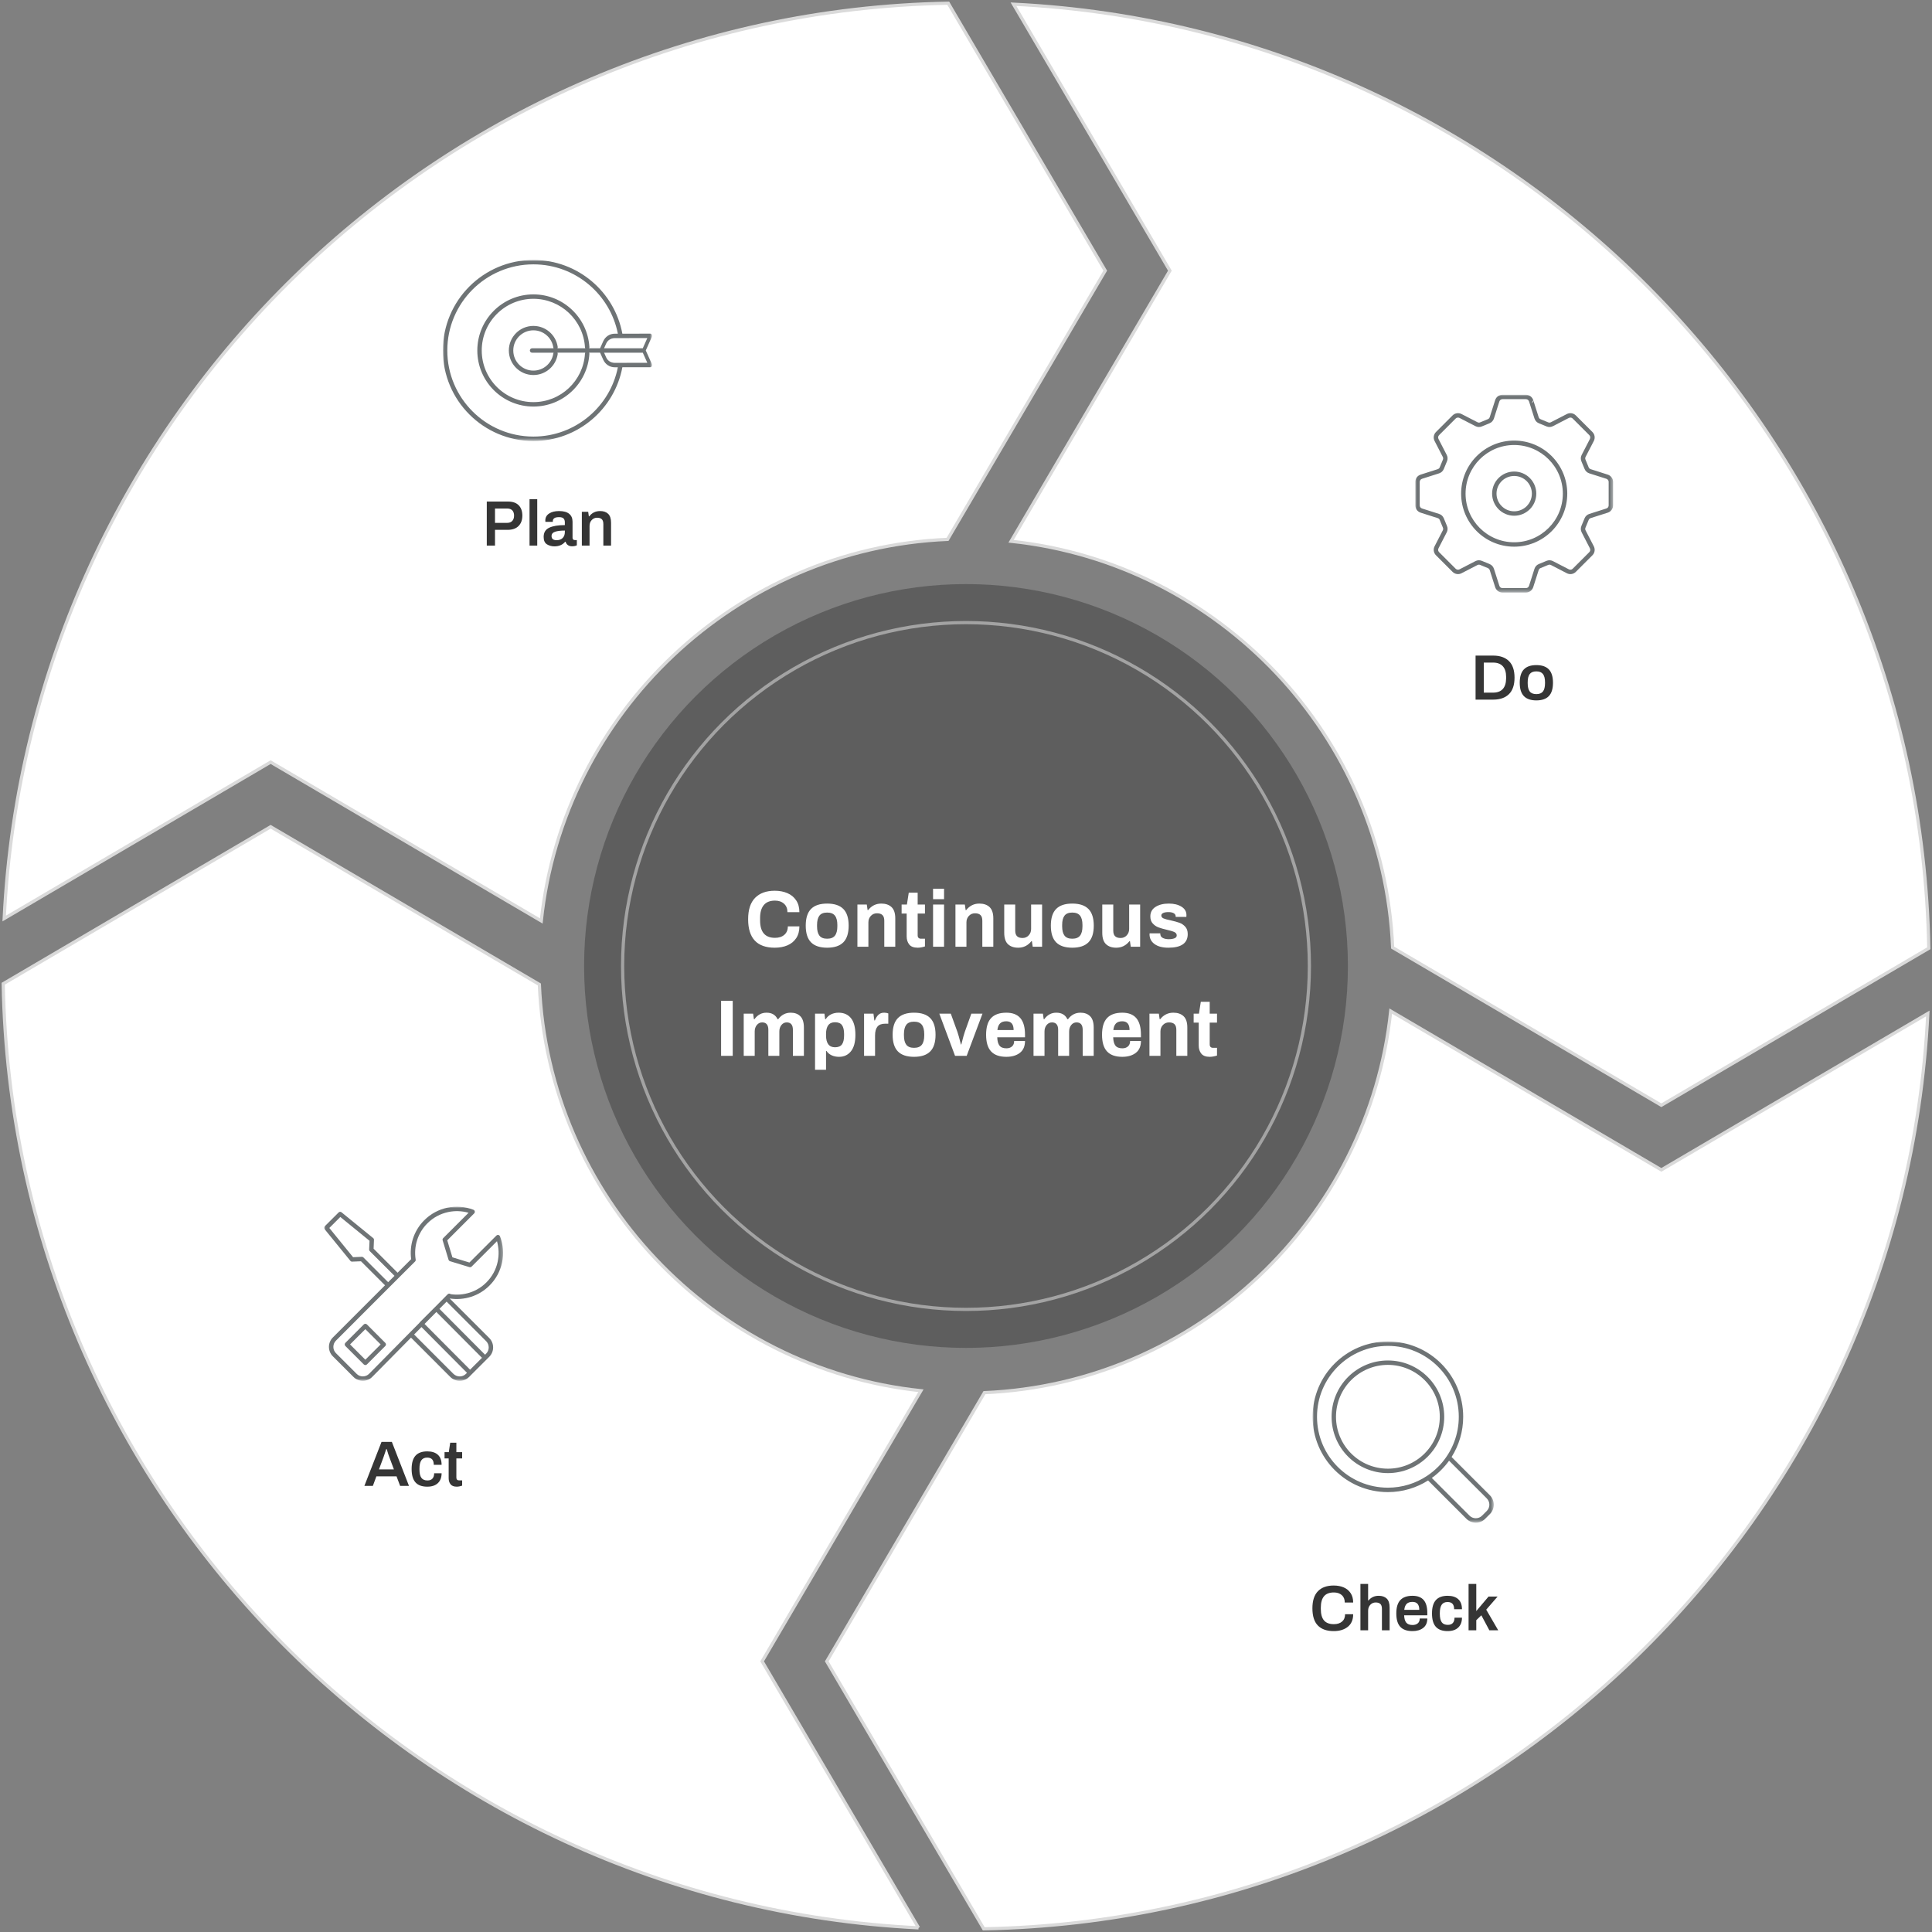 <?xml version="1.0" encoding="UTF-8"?>
<svg width="602px" height="602px" viewBox="0 0 602 602" version="1.1" xmlns="http://www.w3.org/2000/svg" xmlns:xlink="http://www.w3.org/1999/xlink">
    <rect x="0" y="0" width="602" height="602" fill="#808080" stroke="none"/>
    <title>编组</title>
    <defs>
        <polygon id="path-1" points="0 0 55.75 0 55.75 54.257 0 54.257"></polygon>
        <polygon id="path-3" points="0 0 65.168 0 65.168 56.414 0 56.414"></polygon>
        <polygon id="path-5" points="0 0 61.632 0 61.632 61.63 0 61.63"></polygon>
        <polygon id="path-7" points="0 0 56.451 0 56.451 56.459 0 56.459"></polygon>
    </defs>
    <g id="page-1" stroke="none" stroke-width="1" fill="none" fill-rule="evenodd">
        <g id="03_capability_a" transform="translate(-364, -2878)">
            <g id="编组" transform="translate(365, 2879)">
                <g id="群組" fill="#FFFFFF" stroke="#DADADA">
                    <path d="M285.207,599.7 L236.475,516.667 L285.955,432.343 C221.152,425.481 169.877,371.712 167.061,305.744 L83.333,256.613 L0,305.524 C2.862,463.452 128.528,592.041 285.207,599.7" id="Fill-1"></path>
                    <path d="M256.614,516.667 L305.525,600.004 C463.45,597.142 592.042,471.48 599.697,314.793 L516.664,363.525 L432.341,314.045 C425.474,378.844 371.702,430.115 305.741,432.943 L256.614,516.667 Z" id="Fill-3"></path>
                    <path d="M600,294.478 C597.138,136.55 471.476,7.961 314.793,0.306 L363.525,83.339 L314.041,167.659 C378.855,174.517 430.119,228.29 432.939,294.262 L516.663,343.389 L600,294.478 Z" id="Fill-5"></path>
                    <path d="M343.387,83.337 L294.473,0 C136.548,2.866 7.96,128.528 0.304,285.207 L83.333,236.475 L167.661,285.959 C174.523,221.152 228.292,169.881 294.26,167.061 L343.387,83.337 Z" id="Fill-7"></path>
                </g>
                <g id="Group-3" opacity="0.7" transform="translate(100, 375)">
                    <mask id="mask-2" fill="white">
                        <use xlink:href="#path-1"></use>
                    </mask>
                    <g id="Clip-2"></g>
                    <path d="M12.247,15.822 L19.939,23.522 L21.919,21.543 L14.218,13.842 C14.088,13.713 14.012,13.525 14.022,13.33 L14.143,10.623 L5.043,3.202 L1.617,6.628 L9.02,15.737 L11.726,15.616 C11.912,15.607 12.099,15.671 12.247,15.822 L12.247,15.822 Z M12.351,49.142 C12.62,49.412 13.06,49.412 13.332,49.142 L19.061,43.402 C19.333,43.132 19.333,42.702 19.061,42.433 L13.332,36.691 C13.06,36.42 12.62,36.42 12.351,36.691 L6.611,42.433 C6.349,42.692 6.349,43.132 6.611,43.402 L12.351,49.142 Z M8.077,42.917 L12.837,47.679 L17.607,42.917 L12.837,38.158 L8.077,42.917 Z M35.929,31.829 L50.143,46.118 L50.47,45.792 C51.013,45.262 51.281,44.55 51.281,43.851 C51.281,43.151 51.021,42.461 50.508,41.929 L50.47,41.891 L38.16,29.58 L35.929,31.829 Z M29.666,36.217 C29.703,36.142 29.748,36.075 29.805,36.02 L34.472,31.343 L34.482,31.343 L37.664,28.124 L37.674,28.113 L38.467,27.311 C38.71,27.05 39.111,27.003 39.391,27.227 L39.427,27.255 C41.406,27.554 43.442,27.385 45.365,26.769 C47.259,26.161 49.051,25.1 50.564,23.586 C52.402,21.739 53.589,19.48 54.082,17.109 C54.531,15.009 54.455,12.826 53.858,10.754 L45.962,18.659 L45.953,18.659 C45.784,18.827 45.523,18.902 45.272,18.827 L39.224,16.988 C39.018,16.922 38.84,16.755 38.766,16.531 L36.945,10.547 C36.842,10.296 36.889,9.997 37.094,9.802 L45.001,1.895 C42.929,1.297 40.744,1.224 38.643,1.672 C36.274,2.176 34.014,3.342 32.168,5.19 C30.655,6.701 29.59,8.486 28.985,10.381 C28.35,12.34 28.2,14.422 28.517,16.437 C28.563,16.652 28.509,16.885 28.35,17.063 L28.331,17.081 L23.375,22.028 L20.425,24.977 L20.415,24.987 L3.681,41.731 C3.138,42.273 2.876,42.975 2.876,43.684 C2.876,44.391 3.138,45.092 3.681,45.634 L10.11,52.063 C10.382,52.337 10.68,52.541 10.997,52.671 C11.324,52.804 11.678,52.876 12.061,52.876 C12.445,52.866 12.807,52.804 13.135,52.661 C13.453,52.531 13.749,52.326 14.022,52.054 L26.538,39.381 L26.585,39.333 L26.613,39.306 L29.666,36.217 Z M44.507,51.757 L30.328,37.504 L28.826,39.026 L28.032,39.82 L40.287,52.084 C40.829,52.616 41.537,52.886 42.238,52.886 C42.938,52.886 43.63,52.624 44.161,52.112 L44.189,52.084 L44.507,51.757 Z M31.289,36.532 L45.476,50.786 L49.182,47.089 L34.966,32.808 L31.289,36.532 Z M18.967,24.493 L11.482,17.009 L8.739,17.118 C8.514,17.137 8.3,17.036 8.17,16.866 L0.151,7.011 C-0.073,6.73 -0.045,6.329 0.207,6.086 L4.511,1.794 C4.762,1.541 5.164,1.523 5.434,1.756 L15.272,9.774 C15.449,9.912 15.542,10.127 15.525,10.332 L15.412,13.086 L22.889,20.571 L27.117,16.345 C26.827,14.215 27.013,12.021 27.676,9.96 C28.358,7.859 29.525,5.882 31.196,4.219 C33.23,2.183 35.732,0.878 38.355,0.318 C41.061,-0.262 43.909,-0.047 46.512,0.952 C46.868,1.093 47.046,1.484 46.913,1.839 C46.876,1.932 46.821,2.017 46.755,2.081 L38.363,10.481 L39.969,15.774 L45.272,17.398 L53.672,8.998 C53.943,8.727 54.373,8.727 54.642,8.998 C54.718,9.073 54.783,9.166 54.811,9.269 C55.799,11.862 56.006,14.701 55.436,17.398 C54.877,20.022 53.579,22.522 51.534,24.558 C49.873,26.227 47.894,27.405 45.784,28.076 C43.63,28.767 41.351,28.945 39.131,28.6 L51.451,40.922 L51.487,40.966 C52.273,41.77 52.654,42.807 52.654,43.851 C52.654,44.905 52.252,45.959 51.451,46.77 L50.648,47.564 L50.638,47.585 L45.962,52.251 L45.169,53.056 L45.122,53.093 C44.319,53.874 43.285,54.257 42.238,54.257 C41.183,54.257 40.118,53.856 39.317,53.056 L27.071,40.8 L15.001,53.017 C14.599,53.428 14.153,53.735 13.656,53.933 C13.173,54.135 12.641,54.25 12.061,54.25 C11.502,54.25 10.97,54.146 10.474,53.939 C9.98,53.735 9.531,53.434 9.131,53.035 L2.7,46.605 C1.897,45.804 1.495,44.736 1.495,43.684 C1.495,42.627 1.897,41.563 2.7,40.762 L18.967,24.493 Z" id="Fill-1" fill="#30383B" mask="url(#mask-2)"></path>
                </g>
                <path d="M115.18,462 L116.28,459.02 L122.56,459.02 L123.68,462 L126.44,462 L121.1,448.28 L117.88,448.28 L112.54,462 L115.18,462 Z M121.74,456.86 L117.08,456.86 L118.48,453.1 L119.16,451.1 L119.36,450.48 L119.46,450.48 C119.487,450.547 119.517,450.63 119.55,450.73 C119.583,450.83 119.62,450.94 119.66,451.06 C119.9,451.887 120.127,452.567 120.34,453.1 L120.34,453.1 L121.74,456.86 Z M132.14,462.24 C133.553,462.24 134.65,461.873 135.43,461.14 C136.21,460.407 136.6,459.38 136.6,458.06 L136.6,458.06 L134.28,458.06 C134.28,458.78 134.103,459.333 133.75,459.72 C133.397,460.107 132.88,460.3 132.2,460.3 C131.32,460.3 130.683,460.023 130.29,459.47 C129.897,458.917 129.7,458.053 129.7,456.88 L129.7,456.88 L129.7,456.64 C129.7,455.467 129.893,454.597 130.28,454.03 C130.667,453.463 131.273,453.18 132.1,453.18 C132.807,453.18 133.327,453.367 133.66,453.74 C133.993,454.113 134.16,454.673 134.16,455.42 L134.16,455.42 L136.6,455.42 C136.6,454.047 136.213,453.007 135.44,452.3 C134.667,451.593 133.567,451.24 132.14,451.24 C130.5,451.24 129.277,451.687 128.47,452.58 C127.663,453.473 127.26,454.86 127.26,456.74 C127.26,458.62 127.66,460.007 128.46,460.9 C129.26,461.793 130.487,462.24 132.14,462.24 Z M141.32,462.24 C141.587,462.24 141.88,462.207 142.2,462.14 C142.52,462.073 142.787,462 143,461.92 L143,461.92 L143,460.28 L142.06,460.28 C141.487,460.28 141.2,459.98 141.2,459.38 L141.2,459.38 L141.2,453.44 L143,453.44 L143,451.48 L141.2,451.48 L141.2,448.54 L139.28,448.54 L138.84,451.48 L137.52,451.48 L137.52,453.44 L138.8,453.44 L138.8,459.62 C138.8,460.367 138.997,460.99 139.39,461.49 C139.783,461.99 140.427,462.24 141.32,462.24 Z" id="Act" fill="#353535" fill-rule="nonzero"></path>
                <path d="M153.24,169 L153.24,164.1 L157.14,164.1 C158.633,164.1 159.777,163.703 160.57,162.91 C161.363,162.117 161.76,161.033 161.76,159.66 C161.76,158.287 161.38,157.213 160.62,156.44 C159.86,155.667 158.747,155.28 157.28,155.28 L157.28,155.28 L150.68,155.28 L150.68,169 L153.24,169 Z M157.06,161.92 L153.24,161.92 L153.24,157.46 L157.06,157.46 C157.753,157.46 158.28,157.653 158.64,158.04 C159,158.427 159.18,158.967 159.18,159.66 C159.18,160.367 158.993,160.92 158.62,161.32 C158.247,161.72 157.727,161.92 157.06,161.92 L157.06,161.92 Z M166.4,169 L166.4,154.54 L164,154.54 L164,169 L166.4,169 Z M171.74,169.24 C173.193,169.24 174.313,168.76 175.1,167.8 L175.1,167.8 L175.24,167.8 C175.36,168.24 175.593,168.587 175.94,168.84 C176.287,169.093 176.72,169.22 177.24,169.22 C177.813,169.22 178.313,169.12 178.74,168.92 L178.74,168.92 L178.74,167.28 L178.1,167.28 C177.9,167.28 177.733,167.223 177.6,167.11 C177.467,166.997 177.4,166.82 177.4,166.58 L177.4,166.58 L177.4,161.56 C177.4,160.493 177.05,159.673 176.35,159.1 C175.65,158.527 174.6,158.24 173.2,158.24 C171.907,158.24 170.87,158.5 170.09,159.02 C169.31,159.54 168.92,160.253 168.92,161.16 C168.92,161.373 168.927,161.52 168.94,161.6 L168.94,161.6 L171.26,161.6 L171.26,161.32 C171.26,160.987 171.407,160.707 171.7,160.48 C171.993,160.253 172.493,160.14 173.2,160.14 C173.88,160.14 174.35,160.28 174.61,160.56 C174.87,160.84 175,161.233 175,161.74 L175,161.74 L175,162.62 C172.893,162.62 171.267,162.893 170.12,163.44 C168.973,163.987 168.4,164.933 168.4,166.28 C168.4,167.413 168.743,168.19 169.43,168.61 C170.117,169.03 170.887,169.24 171.74,169.24 Z M172.46,167.32 C171.393,167.32 170.86,166.893 170.86,166.04 C170.86,165.387 171.227,164.937 171.96,164.69 C172.693,164.443 173.707,164.32 175,164.32 L175,164.32 L175,164.8 C175,165.573 174.773,166.187 174.32,166.64 C173.867,167.093 173.247,167.32 172.46,167.32 Z M182.7,169 L182.7,162.88 C182.7,162.133 182.927,161.52 183.38,161.04 C183.833,160.56 184.393,160.32 185.06,160.32 C185.7,160.32 186.183,160.473 186.51,160.78 C186.837,161.087 187,161.6 187,162.32 L187,169 L189.4,169 L189.4,161.9 C189.4,160.62 189.1,159.69 188.5,159.11 C187.9,158.53 187.067,158.24 186,158.24 C185.267,158.24 184.617,158.383 184.05,158.67 C183.483,158.957 183.007,159.36 182.62,159.88 L182.48,159.88 L182.28,158.48 L180.3,158.48 L180.3,169 L182.7,169 Z" id="Plan" fill="#353535" fill-rule="nonzero"></path>
                <g id="Group-3" opacity="0.7" transform="translate(137, 80)">
                    <mask id="mask-4" fill="white">
                        <use xlink:href="#path-3"></use>
                    </mask>
                    <g id="Clip-2"></g>
                    <path d="M53.565,32.063 L63.697,32.042 L62.288,28.893 L50.229,28.902 L50.883,30.368 C51.107,30.881 51.47,31.296 51.919,31.591 C52.394,31.899 52.955,32.063 53.565,32.063 L53.565,32.063 Z M63.222,28.198 L65.098,32.387 C65.242,32.721 65.159,33.144 64.898,33.33 C64.799,33.401 64.691,33.429 64.589,33.423 L55.927,33.434 C54.709,39.929 51.265,45.642 46.422,49.744 C41.501,53.903 35.149,56.414 28.21,56.414 C20.426,56.414 13.37,53.253 8.264,48.149 C3.158,43.047 0,35.991 0,28.206 C0,20.417 3.158,13.365 8.26,8.26 C13.37,3.155 20.421,-0 28.21,-0 C35.149,-0 41.501,2.506 46.422,6.665 C51.265,10.766 54.704,16.479 55.927,22.976 L64.598,22.965 C64.696,22.961 64.795,22.984 64.888,23.054 C65.146,23.24 65.233,23.662 65.093,23.993 L63.222,28.198 Z M34.497,28.893 L27.787,28.897 C27.409,28.897 27.1,28.589 27.1,28.211 C27.1,27.829 27.409,27.525 27.787,27.525 L34.497,27.521 C34.456,27.452 34.426,27.367 34.413,27.283 C34.194,25.761 33.419,24.413 32.304,23.452 C31.207,22.505 29.774,21.929 28.205,21.929 C26.47,21.929 24.901,22.631 23.768,23.765 C22.633,24.899 21.934,26.471 21.934,28.206 C21.934,29.938 22.633,31.511 23.768,32.641 L23.768,32.645 C24.901,33.779 26.47,34.48 28.205,34.48 C29.769,34.48 31.203,33.906 32.299,32.963 C33.414,32.001 34.189,30.657 34.413,29.137 C34.426,29.046 34.456,28.962 34.497,28.893 L34.497,28.893 Z M44.363,28.889 L35.691,28.893 C35.767,29.023 35.799,29.173 35.776,29.332 C35.5,31.19 34.557,32.832 33.199,34.003 C31.855,35.156 30.11,35.856 28.205,35.856 C26.091,35.856 24.182,35.002 22.797,33.616 C21.41,32.235 20.552,30.315 20.552,28.206 C20.552,26.092 21.41,24.179 22.797,22.793 C24.178,21.408 26.091,20.554 28.205,20.554 C30.115,20.554 31.86,21.253 33.204,22.412 C34.557,23.583 35.505,25.224 35.776,27.087 C35.799,27.241 35.767,27.395 35.696,27.521 L44.357,27.516 C44.312,27.427 44.285,27.33 44.274,27.223 C44.022,22.999 42.136,19.21 39.234,16.479 C36.354,13.769 32.477,12.106 28.205,12.106 C23.764,12.106 19.736,13.907 16.823,16.82 C13.911,19.732 12.109,23.759 12.109,28.206 C12.109,32.65 13.911,36.673 16.823,39.584 C19.736,42.498 23.764,44.297 28.205,44.297 C32.477,44.297 36.354,42.642 39.234,39.929 C42.127,37.205 44.017,33.416 44.274,29.192 C44.285,29.079 44.312,28.978 44.363,28.889 L44.363,28.889 Z M48.982,28.889 L49.944,31.049 C50.28,31.806 50.798,32.412 51.437,32.822 C52.049,33.22 52.781,33.444 53.565,33.444 L54.523,33.438 C53.328,39.511 50.075,44.845 45.529,48.695 C40.859,52.648 34.814,55.033 28.21,55.033 C20.804,55.033 14.088,52.031 9.235,47.178 C4.382,42.32 1.377,35.618 1.377,28.206 C1.377,20.801 4.386,14.094 9.235,9.231 C14.088,4.383 20.804,1.372 28.21,1.372 C34.814,1.372 40.859,3.761 45.529,7.714 C50.075,11.565 53.328,16.903 54.523,22.98 L53.552,22.98 C52.773,22.98 52.044,23.194 51.433,23.596 C50.794,24.007 50.275,24.614 49.94,25.371 L48.982,27.516 L45.562,27.516 C45.628,27.41 45.66,27.279 45.65,27.143 C45.371,22.549 43.321,18.433 40.177,15.477 C37.05,12.531 32.841,10.73 28.205,10.73 C23.381,10.73 19.013,12.684 15.848,15.849 C12.689,19.009 10.729,23.377 10.729,28.206 C10.729,33.028 12.689,37.396 15.848,40.559 C19.013,43.724 23.381,45.68 28.205,45.68 C32.835,45.68 37.045,43.88 40.171,40.938 C43.321,37.975 45.371,33.858 45.65,29.271 C45.655,29.137 45.623,29 45.562,28.889 L48.982,28.889 Z M62.288,27.516 L63.697,24.342 L53.552,24.357 C52.945,24.357 52.38,24.524 51.914,24.829 C51.465,25.122 51.107,25.537 50.878,26.051 L50.226,27.516 L62.288,27.516 Z" id="Fill-1" fill="#30383B" mask="url(#mask-4)"></path>
                </g>
                <path d="M464.26,217 C466.38,217 468.02,216.43 469.18,215.29 C470.34,214.15 470.92,212.433 470.92,210.14 C470.92,207.847 470.34,206.13 469.18,204.99 C468.02,203.85 466.38,203.28 464.26,203.28 L464.26,203.28 L458.78,203.28 L458.78,217 L464.26,217 Z M464.26,214.82 L461.34,214.82 L461.34,205.46 L464.26,205.46 C465.567,205.46 466.567,205.837 467.26,206.59 C467.953,207.343 468.3,208.46 468.3,209.94 L468.3,209.94 L468.3,210.34 C468.287,211.833 467.937,212.953 467.25,213.7 C466.563,214.447 465.567,214.82 464.26,214.82 L464.26,214.82 Z M477.72,217.24 C479.453,217.24 480.75,216.793 481.61,215.9 C482.47,215.007 482.9,213.62 482.9,211.74 C482.9,209.86 482.47,208.473 481.61,207.58 C480.75,206.687 479.453,206.24 477.72,206.24 C475.987,206.24 474.69,206.687 473.83,207.58 C472.97,208.473 472.54,209.86 472.54,211.74 C472.54,213.62 472.97,215.007 473.83,215.9 C474.69,216.793 475.987,217.24 477.72,217.24 Z M477.72,215.28 C476.76,215.28 476.07,215.003 475.65,214.45 C475.23,213.897 475.02,213.04 475.02,211.88 L475.02,211.88 L475.02,211.6 C475.02,210.44 475.23,209.583 475.65,209.03 C476.07,208.477 476.76,208.2 477.72,208.2 C478.667,208.2 479.353,208.477 479.78,209.03 C480.207,209.583 480.42,210.44 480.42,211.6 L480.42,211.6 L480.42,211.88 C480.42,213.04 480.207,213.897 479.78,214.45 C479.353,215.003 478.667,215.28 477.72,215.28 Z" id="Do" fill="#353535" fill-rule="nonzero"></path>
                <g id="Group-3" opacity="0.7" transform="translate(440, 122)">
                    <mask id="mask-6" fill="white">
                        <use xlink:href="#path-5"></use>
                    </mask>
                    <g id="Clip-2"></g>
                    <path d="M34.713,26.918 C33.714,25.919 32.333,25.314 30.811,25.314 C29.29,25.314 27.917,25.919 26.92,26.918 C25.921,27.917 25.305,29.289 25.305,30.81 C25.305,32.323 25.911,33.685 26.892,34.674 L26.92,34.702 C27.917,35.702 29.29,36.318 30.811,36.318 C32.313,36.318 33.677,35.72 34.675,34.751 L34.713,34.702 C35.702,33.714 36.319,32.331 36.319,30.81 C36.319,29.298 35.702,27.917 34.713,26.918 L34.713,26.918 Z M30.811,23.931 C28.916,23.931 27.191,24.696 25.948,25.947 C24.698,27.198 23.932,28.914 23.932,30.81 C23.932,32.686 24.689,34.395 25.911,35.635 L25.948,35.683 C27.191,36.924 28.916,37.699 30.811,37.699 C32.696,37.699 34.396,36.942 35.636,35.72 L35.683,35.683 C36.924,34.44 37.7,32.715 37.7,30.81 C37.7,28.914 36.924,27.189 35.683,25.947 C34.433,24.696 32.715,23.931 30.811,23.931 L30.811,23.931 Z M36.757,1.708 L36.3,2.539 C36.653,2.425 36.85,2.063 36.757,1.708 L36.757,1.708 Z M40.874,9.866 L38.539,8.903 L38.503,8.886 C38.166,8.745 37.877,8.55 37.645,8.296 C37.42,8.044 37.243,7.737 37.13,7.392 L35.45,2.127 L35.442,2.09 C35.365,1.876 35.234,1.689 35.068,1.567 C34.899,1.446 34.685,1.372 34.45,1.372 L27.182,1.372 C26.947,1.372 26.733,1.446 26.564,1.567 C26.398,1.689 26.267,1.876 26.191,2.09 L24.511,7.364 L24.502,7.392 C24.39,7.737 24.212,8.044 23.979,8.296 C23.765,8.54 23.483,8.728 23.167,8.866 L23.13,8.886 L20.749,9.866 C20.423,10.004 20.078,10.072 19.733,10.052 C19.387,10.043 19.049,9.949 18.725,9.781 L13.787,7.232 C13.572,7.122 13.347,7.093 13.142,7.122 C12.937,7.15 12.741,7.252 12.573,7.418 L7.42,12.571 C7.253,12.74 7.16,12.936 7.122,13.15 C7.094,13.356 7.122,13.57 7.233,13.786 L9.782,18.731 C9.95,19.049 10.044,19.385 10.054,19.731 C10.071,20.076 10.006,20.413 9.866,20.748 L8.886,23.12 C8.745,23.465 8.541,23.753 8.298,23.979 C8.046,24.212 7.737,24.388 7.391,24.501 L2.091,26.189 C1.877,26.266 1.691,26.395 1.569,26.562 C1.447,26.732 1.372,26.946 1.372,27.18 L1.372,34.45 C1.372,34.674 1.439,34.87 1.549,35.039 L1.569,35.066 C1.691,35.233 1.877,35.366 2.091,35.44 L7.391,37.129 C7.737,37.241 8.046,37.41 8.298,37.643 C8.541,37.876 8.745,38.165 8.886,38.501 L9.866,40.881 C10.006,41.208 10.071,41.553 10.054,41.899 C10.044,42.244 9.95,42.58 9.782,42.897 L7.233,47.844 C7.122,48.05 7.094,48.273 7.122,48.488 C7.16,48.684 7.243,48.863 7.391,49.021 L7.42,49.058 L12.573,54.21 C12.741,54.369 12.937,54.471 13.142,54.509 C13.347,54.536 13.572,54.509 13.787,54.397 L18.725,51.848 C19.049,51.681 19.387,51.587 19.733,51.568 C20.078,51.56 20.413,51.625 20.749,51.765 L23.093,52.727 L23.13,52.745 C23.466,52.885 23.755,53.081 23.979,53.333 C24.212,53.584 24.39,53.884 24.502,54.238 L26.182,59.502 L26.191,59.53 C26.256,59.754 26.398,59.94 26.564,60.062 C26.733,60.183 26.947,60.248 27.182,60.248 L34.45,60.248 C34.685,60.248 34.899,60.183 35.068,60.062 C35.234,59.94 35.365,59.754 35.442,59.53 L35.442,59.54 L37.13,54.238 C37.243,53.892 37.42,53.584 37.645,53.333 C37.877,53.081 38.166,52.885 38.503,52.745 L40.874,51.765 C41.209,51.625 41.554,51.56 41.899,51.568 C42.243,51.587 42.582,51.681 42.899,51.848 L47.845,54.397 C48.051,54.499 48.275,54.536 48.481,54.509 C48.686,54.471 48.891,54.378 49.049,54.21 L54.202,49.058 C54.37,48.891 54.472,48.684 54.509,48.48 C54.537,48.273 54.5,48.05 54.399,47.844 L51.85,42.897 C51.682,42.58 51.589,42.244 51.569,41.899 C51.561,41.553 51.627,41.208 51.757,40.881 L52.728,38.539 L52.745,38.501 C52.877,38.165 53.083,37.876 53.334,37.65 C53.586,37.41 53.894,37.241 54.239,37.129 L59.541,35.44 C59.755,35.366 59.933,35.233 60.063,35.066 C60.185,34.898 60.25,34.684 60.25,34.45 L60.25,27.18 C60.25,26.946 60.185,26.732 60.063,26.562 C59.933,26.395 59.755,26.266 59.541,26.189 L54.239,24.501 C53.894,24.388 53.586,24.212 53.334,23.979 C53.083,23.753 52.886,23.465 52.745,23.128 L51.757,20.748 C51.627,20.413 51.561,20.076 51.569,19.731 C51.589,19.385 51.682,19.049 51.85,18.731 L54.399,13.786 C54.5,13.57 54.537,13.356 54.509,13.15 C54.472,12.946 54.37,12.74 54.202,12.571 L49.049,7.418 C48.891,7.252 48.686,7.159 48.481,7.122 C48.275,7.093 48.051,7.122 47.845,7.232 L42.899,9.781 C42.582,9.949 42.243,10.043 41.899,10.052 C41.554,10.072 41.209,10.004 40.874,9.866 L40.874,9.866 Z M42.506,42.505 C45.493,39.508 47.351,35.376 47.351,30.81 C47.351,26.255 45.493,22.112 42.506,19.125 C39.51,16.127 35.376,14.28 30.811,14.28 C26.248,14.28 22.123,16.138 19.126,19.125 C16.139,22.112 14.281,26.255 14.281,30.81 C14.281,35.376 16.139,39.508 19.126,42.505 C22.123,45.493 26.248,47.341 30.811,47.341 C35.376,47.341 39.51,45.493 42.506,42.505 L42.506,42.505 Z M30.811,45.969 C35.003,45.969 38.782,44.27 41.525,41.525 C44.271,38.791 45.97,35.002 45.97,30.81 C45.97,26.628 44.271,22.84 41.525,20.095 C38.782,17.36 35.003,15.662 30.811,15.662 C26.629,15.662 22.84,17.36 20.095,20.095 C17.361,22.84 15.662,26.628 15.662,30.81 C15.662,35.002 17.361,38.791 20.095,41.525 C22.84,44.27 26.629,45.969 30.811,45.969 L30.811,45.969 Z M39.062,7.635 L41.395,8.596 C41.554,8.661 41.704,8.689 41.843,8.68 C41.985,8.68 42.133,8.633 42.274,8.558 L47.22,6.01 C47.686,5.768 48.201,5.692 48.695,5.768 C49.182,5.843 49.648,6.076 50.02,6.449 L50.028,6.449 L55.182,11.601 C55.555,11.975 55.788,12.441 55.863,12.936 C55.938,13.42 55.863,13.945 55.621,14.411 L53.063,19.358 C52.988,19.498 52.951,19.646 52.942,19.788 C52.942,19.926 52.97,20.076 53.035,20.227 L54.015,22.606 C54.071,22.748 54.153,22.876 54.267,22.97 C54.37,23.072 54.5,23.147 54.65,23.193 L59.952,24.884 C60.456,25.043 60.876,25.351 61.164,25.751 C61.464,26.152 61.632,26.647 61.632,27.18 L61.632,34.45 C61.632,34.973 61.464,35.468 61.164,35.879 C60.876,36.281 60.456,36.588 59.952,36.747 L54.65,38.436 C54.5,38.483 54.37,38.557 54.267,38.659 C54.165,38.753 54.071,38.884 54.015,39.034 L53.998,39.062 L53.035,41.404 C52.97,41.553 52.942,41.694 52.942,41.843 C52.951,41.983 52.988,42.132 53.063,42.272 L55.621,47.22 C55.863,47.686 55.938,48.2 55.863,48.693 C55.788,49.188 55.555,49.656 55.182,50.029 L50.028,55.18 C49.656,55.555 49.189,55.778 48.695,55.863 C48.201,55.937 47.686,55.863 47.22,55.619 L42.274,53.062 C42.133,52.997 41.985,52.949 41.843,52.949 C41.695,52.941 41.546,52.969 41.395,53.034 L39.025,54.015 C38.876,54.07 38.755,54.153 38.66,54.267 C38.559,54.378 38.484,54.509 38.437,54.657 L36.747,59.952 C36.579,60.455 36.272,60.875 35.87,61.174 C35.469,61.463 34.975,61.63 34.45,61.63 L27.182,61.63 C26.648,61.63 26.163,61.463 25.752,61.174 C25.352,60.875 25.043,60.455 24.884,59.952 L24.875,59.923 L23.195,54.649 C23.148,54.499 23.066,54.369 22.972,54.267 C22.877,54.153 22.747,54.07 22.597,54.015 L22.57,53.996 L20.227,53.034 C20.078,52.969 19.928,52.941 19.788,52.949 C19.648,52.949 19.498,52.997 19.358,53.062 L14.411,55.619 C13.945,55.863 13.431,55.937 12.937,55.863 C12.443,55.778 11.976,55.555 11.603,55.18 L6.45,50.029 L6.404,49.981 C6.058,49.617 5.844,49.17 5.768,48.693 C5.686,48.2 5.768,47.686 6.01,47.22 L8.559,42.272 C8.634,42.132 8.68,41.983 8.68,41.843 C8.69,41.694 8.662,41.553 8.597,41.404 L7.616,39.025 C7.561,38.876 7.478,38.753 7.364,38.65 C7.253,38.557 7.122,38.483 6.974,38.436 L1.679,36.747 C1.168,36.578 0.748,36.27 0.457,35.879 L0.431,35.823 C0.16,35.431 0,34.954 0,34.45 L0,27.18 C0,26.647 0.168,26.162 0.457,25.751 C0.748,25.351 1.168,25.043 1.679,24.884 L6.974,23.193 C7.122,23.147 7.253,23.064 7.364,22.97 C7.478,22.876 7.561,22.748 7.616,22.606 L8.597,20.227 C8.662,20.076 8.69,19.926 8.68,19.788 C8.68,19.646 8.634,19.498 8.559,19.358 L6.01,14.411 C5.768,13.945 5.686,13.42 5.768,12.936 C5.844,12.441 6.076,11.975 6.45,11.601 L11.603,6.449 C11.976,6.076 12.443,5.843 12.937,5.768 C13.431,5.692 13.945,5.768 14.411,6.01 L19.358,8.558 C19.498,8.633 19.648,8.68 19.788,8.68 C19.928,8.689 20.078,8.661 20.227,8.596 L22.597,7.616 L22.625,7.607 C22.765,7.542 22.877,7.466 22.972,7.364 C23.066,7.252 23.148,7.122 23.195,6.972 L23.204,6.944 L24.884,1.679 C25.043,1.175 25.352,0.756 25.752,0.458 C26.163,0.167 26.648,0 27.182,0 L34.45,0 C34.984,0 35.469,0.167 35.87,0.458 C36.28,0.756 36.579,1.175 36.747,1.679 L36.757,1.708 L38.437,6.972 C38.484,7.122 38.559,7.252 38.66,7.364 C38.755,7.466 38.876,7.55 39.033,7.616 L39.062,7.635 Z" id="Fill-1" fill="#30383B" mask="url(#mask-6)"></path>
                </g>
                <path d="M414.58,507.24 C416.393,507.24 417.857,506.793 418.97,505.9 C420.083,505.007 420.64,503.7 420.64,501.98 L420.64,501.98 L418.12,501.98 C418.12,502.967 417.807,503.73 417.18,504.27 C416.553,504.81 415.7,505.08 414.62,505.08 C413.233,505.08 412.21,504.69 411.55,503.91 C410.89,503.13 410.56,501.94 410.56,500.34 L410.56,500.34 L410.56,499.94 C410.56,498.353 410.893,497.167 411.56,496.38 C412.227,495.593 413.247,495.2 414.62,495.2 C415.647,495.2 416.47,495.473 417.09,496.02 C417.71,496.567 418.02,497.34 418.02,498.34 L418.02,498.34 L420.64,498.34 C420.64,497.18 420.377,496.203 419.85,495.41 C419.323,494.617 418.607,494.023 417.7,493.63 C416.793,493.237 415.753,493.04 414.58,493.04 C412.447,493.04 410.807,493.63 409.66,494.81 C408.513,495.99 407.94,497.767 407.94,500.14 C407.94,502.553 408.507,504.34 409.64,505.5 C410.773,506.66 412.42,507.24 414.58,507.24 Z M425.3,507 L425.3,500.88 C425.3,500.133 425.527,499.52 425.98,499.04 C426.433,498.56 426.993,498.32 427.66,498.32 C428.3,498.32 428.783,498.473 429.11,498.78 C429.437,499.087 429.6,499.6 429.6,500.32 L429.6,500.32 L429.6,507 L432,507 L432,499.9 C432,498.62 431.7,497.69 431.1,497.11 C430.5,496.53 429.667,496.24 428.6,496.24 C427.907,496.24 427.293,496.37 426.76,496.63 C426.227,496.89 425.787,497.24 425.44,497.68 L425.44,497.68 L425.3,497.68 L425.3,492.54 L422.9,492.54 L422.9,507 L425.3,507 Z M439.12,507.24 C440.493,507.24 441.607,506.91 442.46,506.25 C443.313,505.59 443.74,504.613 443.74,503.32 L443.74,503.32 L441.38,503.32 C441.38,503.987 441.173,504.49 440.76,504.83 C440.347,505.17 439.807,505.34 439.14,505.34 C438.247,505.34 437.597,505.097 437.19,504.61 C436.783,504.123 436.56,503.36 436.52,502.32 L436.52,502.32 L443.74,502.32 L443.74,501.6 C443.74,499.76 443.357,498.407 442.59,497.54 C441.823,496.673 440.667,496.24 439.12,496.24 C437.427,496.24 436.163,496.687 435.33,497.58 C434.497,498.473 434.08,499.86 434.08,501.74 C434.08,503.62 434.493,505.007 435.32,505.9 C436.147,506.793 437.413,507.24 439.12,507.24 Z M441.24,500.62 L436.56,500.62 C436.653,499.78 436.903,499.157 437.31,498.75 C437.717,498.343 438.32,498.14 439.12,498.14 C440.533,498.14 441.24,498.967 441.24,500.62 L441.24,500.62 Z M450.08,507.24 C451.493,507.24 452.59,506.873 453.37,506.14 C454.15,505.407 454.54,504.38 454.54,503.06 L454.54,503.06 L452.22,503.06 C452.22,503.78 452.043,504.333 451.69,504.72 C451.337,505.107 450.82,505.3 450.14,505.3 C449.26,505.3 448.623,505.023 448.23,504.47 C447.837,503.917 447.64,503.053 447.64,501.88 L447.64,501.88 L447.64,501.64 C447.64,500.467 447.833,499.597 448.22,499.03 C448.607,498.463 449.213,498.18 450.04,498.18 C450.747,498.18 451.267,498.367 451.6,498.74 C451.933,499.113 452.1,499.673 452.1,500.42 L452.1,500.42 L454.54,500.42 C454.54,499.047 454.153,498.007 453.38,497.3 C452.607,496.593 451.507,496.24 450.08,496.24 C448.44,496.24 447.217,496.687 446.41,497.58 C445.603,498.473 445.2,499.86 445.2,501.74 C445.2,503.62 445.6,505.007 446.4,505.9 C447.2,506.793 448.427,507.24 450.08,507.24 Z M459,507 L459,503.84 L460.58,502.32 L463.08,507 L465.84,507 L462.1,500.56 L465.64,496.48 L462.82,496.48 L459,501 L459,492.54 L456.6,492.54 L456.6,507 L459,507 Z" id="Check" fill="#353535" fill-rule="nonzero"></path>
                <g id="Group-3" opacity="0.7" transform="translate(408, 417)">
                    <mask id="mask-8" fill="white">
                        <use xlink:href="#path-7"></use>
                    </mask>
                    <g id="Clip-2"></g>
                    <path d="M30.167,7.242 C32.324,8.138 34.255,9.434 35.87,11.05 C37.485,12.666 38.792,14.597 39.678,16.754 C40.537,18.826 41.013,21.086 41.013,23.464 C41.013,25.836 40.537,28.102 39.678,30.166 C38.792,32.322 37.485,34.256 35.87,35.87 C34.255,37.484 32.324,38.79 30.167,39.677 C28.104,40.536 25.834,41.013 23.466,41.013 C21.085,41.013 18.818,40.536 16.753,39.677 C14.599,38.79 12.666,37.484 11.051,35.87 C9.436,34.256 8.131,32.322 7.244,30.176 C6.383,28.102 5.917,25.836 5.917,23.464 C5.917,21.096 6.383,18.826 7.244,16.754 C8.131,14.597 9.436,12.666 11.051,11.05 C12.666,9.434 14.599,8.138 16.753,7.242 C18.818,6.386 21.085,5.916 23.466,5.916 C25.834,5.916 28.104,6.386 30.167,7.242 L30.167,7.242 Z M54.276,48.899 L54.305,48.937 C54.817,49.469 55.079,50.16 55.079,50.85 C55.079,51.558 54.808,52.27 54.276,52.8 L52.8,54.275 C52.26,54.808 51.561,55.077 50.85,55.077 C50.141,55.077 49.432,54.808 48.9,54.275 L37.148,42.524 C38.186,41.778 39.156,40.948 40.051,40.05 C40.947,39.156 41.778,38.184 42.524,37.148 L54.276,48.899 Z M35.684,41.862 L35.674,41.862 L35.674,41.87 L35.664,41.87 C32.174,44.194 27.972,45.551 23.455,45.551 C17.361,45.551 11.835,43.074 7.84,39.078 C3.845,35.085 1.373,29.559 1.373,23.464 C1.373,17.359 3.845,11.845 7.84,7.848 C11.835,3.845 17.361,1.371 23.455,1.371 C29.56,1.371 35.085,3.845 39.081,7.848 C43.076,11.845 45.549,17.359 45.549,23.464 C45.549,28.889 43.589,33.854 40.351,37.699 L40.331,37.715 L40.303,37.745 C40.145,37.942 39.977,38.13 39.818,38.304 L39.809,38.316 C39.575,38.569 39.342,38.819 39.099,39.062 L39.071,39.078 C38.045,40.104 36.925,41.031 35.701,41.843 L35.684,41.862 Z M43.308,35.991 L55.247,47.929 L55.283,47.965 C56.067,48.767 56.451,49.814 56.451,50.85 C56.451,51.914 56.05,52.968 55.247,53.771 L53.772,55.247 C52.969,56.058 51.914,56.459 50.85,56.459 C49.796,56.459 48.732,56.058 47.929,55.247 L35.982,43.308 C32.361,45.596 28.065,46.932 23.455,46.932 C16.977,46.932 11.118,44.297 6.87,40.05 C2.622,35.804 0,29.941 0,23.464 C0,16.977 2.622,11.117 6.87,6.87 C11.118,2.622 16.977,0 23.455,0 C29.944,0 35.805,2.622 40.051,6.87 C44.299,11.117 46.922,16.977 46.922,23.464 C46.922,28.066 45.596,32.358 43.308,35.991 L43.308,35.991 Z M34.899,12.031 C33.405,10.538 31.623,9.334 29.644,8.522 C27.749,7.728 25.659,7.289 23.466,7.289 C21.263,7.289 19.172,7.728 17.268,8.522 C15.299,9.334 13.516,10.538 12.022,12.031 C10.528,13.515 9.334,15.298 8.513,17.275 C7.729,19.18 7.29,21.271 7.29,23.464 C7.29,25.658 7.729,27.749 8.513,29.651 C9.334,31.632 10.528,33.407 12.022,34.897 C13.516,36.393 15.299,37.596 17.268,38.406 C19.172,39.192 21.263,39.631 23.466,39.631 C25.659,39.631 27.749,39.192 29.644,38.406 C31.623,37.587 33.405,36.393 34.899,34.897 C36.384,33.407 37.596,31.621 38.408,29.651 C39.192,27.749 39.63,25.658 39.63,23.464 C39.63,21.271 39.192,19.18 38.408,17.275 C37.596,15.298 36.384,13.523 34.899,12.031 L34.899,12.031 Z" id="Fill-1" fill="#30383B" mask="url(#mask-8)"></path>
                </g>
                <circle id="橢圓形" fill="#5E5E5E" cx="300" cy="300" r="119"></circle>
                <circle id="橢圓形" stroke="#FFFFFF" opacity="0.426" cx="300" cy="300" r="107"></circle>
                <path d="M240.412,294.3 C241.896,294.3 243.213,294.054 244.363,293.562 C245.512,293.071 246.421,292.329 247.088,291.337 C247.754,290.346 248.088,289.117 248.088,287.65 L248.088,287.65 L244.488,287.65 C244.488,288.767 244.125,289.642 243.4,290.275 C242.675,290.908 241.704,291.225 240.488,291.225 C237.387,291.225 235.838,289.417 235.838,285.8 L235.838,285.8 L235.838,285.05 C235.838,283.3 236.221,281.958 236.988,281.025 C237.754,280.092 238.921,279.625 240.488,279.625 C241.637,279.625 242.571,279.946 243.287,280.587 C244.004,281.229 244.363,282.108 244.363,283.225 L244.363,283.225 L248.088,283.225 C248.088,281.775 247.75,280.546 247.075,279.538 C246.4,278.529 245.483,277.779 244.325,277.288 C243.167,276.796 241.863,276.55 240.412,276.55 C237.779,276.55 235.738,277.288 234.287,278.762 C232.838,280.238 232.113,282.458 232.113,285.425 C232.113,291.342 234.879,294.3 240.412,294.3 Z M256.738,294.3 C258.988,294.3 260.667,293.742 261.775,292.625 C262.883,291.508 263.438,289.775 263.438,287.425 C263.438,285.075 262.883,283.342 261.775,282.225 C260.667,281.108 258.988,280.55 256.738,280.55 C254.488,280.55 252.812,281.108 251.713,282.225 C250.613,283.342 250.062,285.075 250.062,287.425 C250.062,289.775 250.613,291.508 251.713,292.625 C252.812,293.742 254.488,294.3 256.738,294.3 Z M256.738,291.5 C255.621,291.5 254.817,291.179 254.325,290.538 C253.833,289.896 253.588,288.925 253.588,287.625 L253.588,287.625 L253.588,287.225 C253.588,285.925 253.833,284.954 254.325,284.312 C254.817,283.671 255.621,283.35 256.738,283.35 C257.854,283.35 258.663,283.671 259.163,284.312 C259.663,284.954 259.913,285.925 259.913,287.225 L259.913,287.225 L259.913,287.625 C259.913,288.925 259.663,289.896 259.163,290.538 C258.663,291.179 257.854,291.5 256.738,291.5 Z M269.587,294 L269.587,286.4 C269.587,285.6 269.842,284.929 270.35,284.387 C270.858,283.846 271.496,283.575 272.262,283.575 C273.012,283.575 273.579,283.758 273.962,284.125 C274.346,284.492 274.538,285.083 274.538,285.9 L274.538,285.9 L274.538,294 L277.962,294 L277.962,285.175 C277.962,283.558 277.575,282.383 276.8,281.65 C276.025,280.917 274.962,280.55 273.613,280.55 C271.946,280.55 270.579,281.225 269.512,282.575 L269.512,282.575 L269.337,282.575 L269.087,280.85 L266.163,280.85 L266.163,294 L269.587,294 Z M284.962,294.3 C285.329,294.3 285.725,294.258 286.15,294.175 C286.575,294.092 286.929,294 287.212,293.9 L287.212,293.9 L287.212,291.5 L286.012,291.5 C285.296,291.5 284.938,291.142 284.938,290.425 L284.938,290.425 L284.938,283.65 L287.212,283.65 L287.212,280.85 L284.938,280.85 L284.938,277.15 L282.163,277.15 L281.587,280.85 L279.938,280.85 L279.938,283.65 L281.512,283.65 L281.512,290.775 C281.512,291.792 281.779,292.633 282.312,293.3 C282.846,293.967 283.729,294.3 284.962,294.3 Z M293.163,279.175 L293.163,275.925 L289.738,275.925 L289.738,279.175 L293.163,279.175 Z M293.163,294 L293.163,280.85 L289.738,280.85 L289.738,294 L293.163,294 Z M300.137,294 L300.137,286.4 C300.137,285.6 300.392,284.929 300.9,284.387 C301.408,283.846 302.046,283.575 302.812,283.575 C303.562,283.575 304.129,283.758 304.512,284.125 C304.896,284.492 305.087,285.083 305.087,285.9 L305.087,285.9 L305.087,294 L308.512,294 L308.512,285.175 C308.512,283.558 308.125,282.383 307.35,281.65 C306.575,280.917 305.512,280.55 304.163,280.55 C302.496,280.55 301.129,281.225 300.062,282.575 L300.062,282.575 L299.887,282.575 L299.637,280.85 L296.712,280.85 L296.712,294 L300.137,294 Z M316.262,294.3 C317.929,294.3 319.296,293.625 320.363,292.275 L320.363,292.275 L320.538,292.275 L320.788,294 L323.712,294 L323.712,280.85 L320.288,280.85 L320.288,288.45 C320.288,289.25 320.033,289.921 319.525,290.462 C319.017,291.004 318.379,291.275 317.613,291.275 C316.863,291.275 316.296,291.092 315.913,290.725 C315.529,290.358 315.337,289.767 315.337,288.95 L315.337,288.95 L315.337,280.85 L311.913,280.85 L311.913,289.675 C311.913,291.292 312.3,292.467 313.075,293.2 C313.85,293.933 314.913,294.3 316.262,294.3 Z M333.113,294.3 C335.363,294.3 337.042,293.742 338.15,292.625 C339.258,291.508 339.812,289.775 339.812,287.425 C339.812,285.075 339.258,283.342 338.15,282.225 C337.042,281.108 335.363,280.55 333.113,280.55 C330.863,280.55 329.188,281.108 328.087,282.225 C326.988,283.342 326.438,285.075 326.438,287.425 C326.438,289.775 326.988,291.508 328.087,292.625 C329.188,293.742 330.863,294.3 333.113,294.3 Z M333.113,291.5 C331.996,291.5 331.192,291.179 330.7,290.538 C330.208,289.896 329.962,288.925 329.962,287.625 L329.962,287.625 L329.962,287.225 C329.962,285.925 330.208,284.954 330.7,284.312 C331.192,283.671 331.996,283.35 333.113,283.35 C334.229,283.35 335.038,283.671 335.538,284.312 C336.038,284.954 336.288,285.925 336.288,287.225 L336.288,287.225 L336.288,287.625 C336.288,288.925 336.038,289.896 335.538,290.538 C335.038,291.179 334.229,291.5 333.113,291.5 Z M346.812,294.3 C348.479,294.3 349.846,293.625 350.913,292.275 L350.913,292.275 L351.087,292.275 L351.337,294 L354.262,294 L354.262,280.85 L350.837,280.85 L350.837,288.45 C350.837,289.25 350.583,289.921 350.075,290.462 C349.567,291.004 348.929,291.275 348.163,291.275 C347.413,291.275 346.846,291.092 346.462,290.725 C346.079,290.358 345.887,289.767 345.887,288.95 L345.887,288.95 L345.887,280.85 L342.462,280.85 L342.462,289.675 C342.462,291.292 342.85,292.467 343.625,293.2 C344.4,293.933 345.462,294.3 346.812,294.3 Z M363.062,294.3 C367.079,294.3 369.087,292.883 369.087,290.05 C369.087,289.083 368.829,288.317 368.312,287.75 C367.796,287.183 367.188,286.775 366.488,286.525 C365.788,286.275 364.879,286.025 363.762,285.775 C362.746,285.575 362.008,285.375 361.55,285.175 C361.092,284.975 360.863,284.667 360.863,284.25 C360.863,283.917 361.062,283.658 361.462,283.475 C361.863,283.292 362.404,283.2 363.087,283.2 C363.771,283.2 364.317,283.317 364.725,283.55 C365.133,283.783 365.337,284.117 365.337,284.55 L365.337,284.55 L365.337,284.7 L368.663,284.7 L368.688,284.125 C368.688,283.025 368.171,282.154 367.137,281.512 C366.104,280.871 364.796,280.55 363.212,280.55 C361.512,280.55 360.125,280.896 359.05,281.587 C357.975,282.279 357.438,283.267 357.438,284.55 C357.438,285.467 357.688,286.2 358.188,286.75 C358.688,287.3 359.279,287.704 359.962,287.962 C360.646,288.221 361.529,288.475 362.613,288.725 C363.663,288.958 364.433,289.192 364.925,289.425 C365.417,289.658 365.663,290.008 365.663,290.475 C365.663,290.892 365.421,291.192 364.938,291.375 C364.454,291.558 363.871,291.65 363.188,291.65 C362.454,291.65 361.833,291.521 361.325,291.262 C360.817,291.004 360.554,290.583 360.538,290 L360.538,290 L360.538,289.825 L357.212,289.825 L357.188,290.125 C357.188,291.392 357.708,292.404 358.75,293.163 C359.792,293.921 361.229,294.3 363.062,294.3 Z M227.312,328 L227.312,310.85 L223.688,310.85 L223.688,328 L227.312,328 Z M234.162,328 L234.162,320.4 C234.162,319.6 234.383,318.929 234.825,318.387 C235.267,317.846 235.821,317.575 236.488,317.575 C237.771,317.575 238.412,318.35 238.412,319.9 L238.412,319.9 L238.412,328 L241.838,328 L241.838,320.4 C241.838,319.6 242.054,318.929 242.488,318.387 C242.921,317.846 243.471,317.575 244.137,317.575 C245.421,317.575 246.062,318.35 246.062,319.9 L246.062,319.9 L246.062,328 L249.488,328 L249.488,319.175 C249.488,317.558 249.117,316.383 248.375,315.65 C247.633,314.917 246.637,314.55 245.387,314.55 C243.787,314.55 242.488,315.225 241.488,316.575 L241.488,316.575 L241.287,316.575 C240.654,315.225 239.504,314.55 237.838,314.55 C236.304,314.55 235.054,315.225 234.088,316.575 L234.088,316.575 L233.912,316.575 L233.662,314.85 L230.738,314.85 L230.738,328 L234.162,328 Z M256.387,332.325 L256.387,326.475 L256.538,326.475 C256.921,327.058 257.45,327.508 258.125,327.825 C258.8,328.142 259.579,328.3 260.462,328.3 C261.996,328.3 263.225,327.725 264.15,326.575 C265.075,325.425 265.538,323.717 265.538,321.45 C265.538,319.133 265.079,317.404 264.163,316.262 C263.246,315.121 261.954,314.55 260.288,314.55 C259.438,314.55 258.663,314.721 257.962,315.062 C257.262,315.404 256.704,315.908 256.288,316.575 L256.288,316.575 L256.113,316.575 L255.887,314.85 L252.963,314.85 L252.963,332.325 L256.387,332.325 Z M259.188,325.325 C257.321,325.325 256.387,324.083 256.387,321.6 L256.387,321.6 L256.387,321.2 C256.387,318.75 257.321,317.525 259.188,317.525 C260.204,317.525 260.929,317.829 261.363,318.438 C261.796,319.046 262.012,319.967 262.012,321.2 L262.012,321.2 L262.012,321.65 C262.012,322.883 261.796,323.804 261.363,324.413 C260.929,325.021 260.204,325.325 259.188,325.325 Z M271.663,328 L271.663,321.65 C271.663,320.417 271.913,319.496 272.413,318.887 C272.913,318.279 273.721,317.975 274.837,317.975 L274.837,317.975 L275.788,317.975 L275.788,314.775 C275.404,314.625 274.971,314.55 274.488,314.55 C273.754,314.55 273.163,314.767 272.712,315.2 C272.262,315.633 271.896,316.225 271.613,316.975 L271.613,316.975 L271.438,316.975 L271.163,314.85 L268.238,314.85 L268.238,328 L271.663,328 Z M283.812,328.3 C286.062,328.3 287.742,327.742 288.85,326.625 C289.958,325.508 290.512,323.775 290.512,321.425 C290.512,319.075 289.958,317.342 288.85,316.225 C287.742,315.108 286.062,314.55 283.812,314.55 C281.562,314.55 279.887,315.108 278.788,316.225 C277.688,317.342 277.137,319.075 277.137,321.425 C277.137,323.775 277.688,325.508 278.788,326.625 C279.887,327.742 281.562,328.3 283.812,328.3 Z M283.812,325.5 C282.696,325.5 281.892,325.179 281.4,324.538 C280.908,323.896 280.663,322.925 280.663,321.625 L280.663,321.625 L280.663,321.225 C280.663,319.925 280.908,318.954 281.4,318.312 C281.892,317.671 282.696,317.35 283.812,317.35 C284.929,317.35 285.738,317.671 286.238,318.312 C286.738,318.954 286.988,319.925 286.988,321.225 L286.988,321.225 L286.988,321.625 C286.988,322.925 286.738,323.896 286.238,324.538 C285.738,325.179 284.929,325.5 283.812,325.5 Z M300.212,328 L305.137,314.85 L301.663,314.85 L299.637,320.5 C299.371,321.25 299.004,322.567 298.538,324.45 L298.538,324.45 L298.413,324.45 C297.913,322.45 297.546,321.133 297.312,320.5 L297.312,320.5 L295.262,314.85 L291.688,314.85 L296.587,328 L300.212,328 Z M312.562,328.3 C314.312,328.3 315.721,327.887 316.788,327.062 C317.854,326.238 318.387,325 318.387,323.35 L318.387,323.35 L315.012,323.35 C315.012,324.083 314.792,324.65 314.35,325.05 C313.908,325.45 313.329,325.65 312.613,325.65 C311.596,325.65 310.871,325.371 310.438,324.812 C310.004,324.254 309.771,323.392 309.738,322.225 L309.738,322.225 L318.387,322.225 L318.387,321.425 C318.387,319.092 317.904,317.363 316.938,316.238 C315.971,315.113 314.512,314.55 312.562,314.55 C310.446,314.55 308.867,315.108 307.825,316.225 C306.783,317.342 306.262,319.075 306.262,321.425 C306.262,323.775 306.783,325.508 307.825,326.625 C308.867,327.742 310.446,328.3 312.562,328.3 Z M314.837,319.95 L309.788,319.95 C309.887,319.033 310.158,318.35 310.6,317.9 C311.042,317.45 311.696,317.225 312.562,317.225 C314.079,317.225 314.837,318.133 314.837,319.95 L314.837,319.95 Z M324.462,328 L324.462,320.4 C324.462,319.6 324.683,318.929 325.125,318.387 C325.567,317.846 326.121,317.575 326.788,317.575 C328.071,317.575 328.712,318.35 328.712,319.9 L328.712,319.9 L328.712,328 L332.137,328 L332.137,320.4 C332.137,319.6 332.354,318.929 332.788,318.387 C333.221,317.846 333.771,317.575 334.438,317.575 C335.721,317.575 336.363,318.35 336.363,319.9 L336.363,319.9 L336.363,328 L339.788,328 L339.788,319.175 C339.788,317.558 339.417,316.383 338.675,315.65 C337.933,314.917 336.938,314.55 335.688,314.55 C334.087,314.55 332.788,315.225 331.788,316.575 L331.788,316.575 L331.587,316.575 C330.954,315.225 329.804,314.55 328.137,314.55 C326.604,314.55 325.354,315.225 324.387,316.575 L324.387,316.575 L324.212,316.575 L323.962,314.85 L321.038,314.85 L321.038,328 L324.462,328 Z M348.688,328.3 C350.438,328.3 351.846,327.887 352.913,327.062 C353.979,326.238 354.512,325 354.512,323.35 L354.512,323.35 L351.137,323.35 C351.137,324.083 350.917,324.65 350.475,325.05 C350.033,325.45 349.454,325.65 348.738,325.65 C347.721,325.65 346.996,325.371 346.562,324.812 C346.129,324.254 345.896,323.392 345.863,322.225 L345.863,322.225 L354.512,322.225 L354.512,321.425 C354.512,319.092 354.029,317.363 353.062,316.238 C352.096,315.113 350.637,314.55 348.688,314.55 C346.571,314.55 344.992,315.108 343.95,316.225 C342.908,317.342 342.387,319.075 342.387,321.425 C342.387,323.775 342.908,325.508 343.95,326.625 C344.992,327.742 346.571,328.3 348.688,328.3 Z M350.962,319.95 L345.913,319.95 C346.012,319.033 346.283,318.35 346.725,317.9 C347.167,317.45 347.821,317.225 348.688,317.225 C350.204,317.225 350.962,318.133 350.962,319.95 L350.962,319.95 Z M360.587,328 L360.587,320.4 C360.587,319.6 360.842,318.929 361.35,318.387 C361.858,317.846 362.496,317.575 363.262,317.575 C364.012,317.575 364.579,317.758 364.962,318.125 C365.346,318.492 365.538,319.083 365.538,319.9 L365.538,319.9 L365.538,328 L368.962,328 L368.962,319.175 C368.962,317.558 368.575,316.383 367.8,315.65 C367.025,314.917 365.962,314.55 364.613,314.55 C362.946,314.55 361.579,315.225 360.512,316.575 L360.512,316.575 L360.337,316.575 L360.087,314.85 L357.163,314.85 L357.163,328 L360.587,328 Z M375.962,328.3 C376.329,328.3 376.725,328.258 377.15,328.175 C377.575,328.092 377.929,328 378.212,327.9 L378.212,327.9 L378.212,325.5 L377.012,325.5 C376.296,325.5 375.938,325.142 375.938,324.425 L375.938,324.425 L375.938,317.65 L378.212,317.65 L378.212,314.85 L375.938,314.85 L375.938,311.15 L373.163,311.15 L372.587,314.85 L370.938,314.85 L370.938,317.65 L372.512,317.65 L372.512,324.775 C372.512,325.792 372.779,326.633 373.312,327.3 C373.846,327.967 374.729,328.3 375.962,328.3 Z" id="ContinuousImprovement" fill="#FFFFFF" fill-rule="nonzero"></path>
            </g>
        </g>
    </g>
</svg>